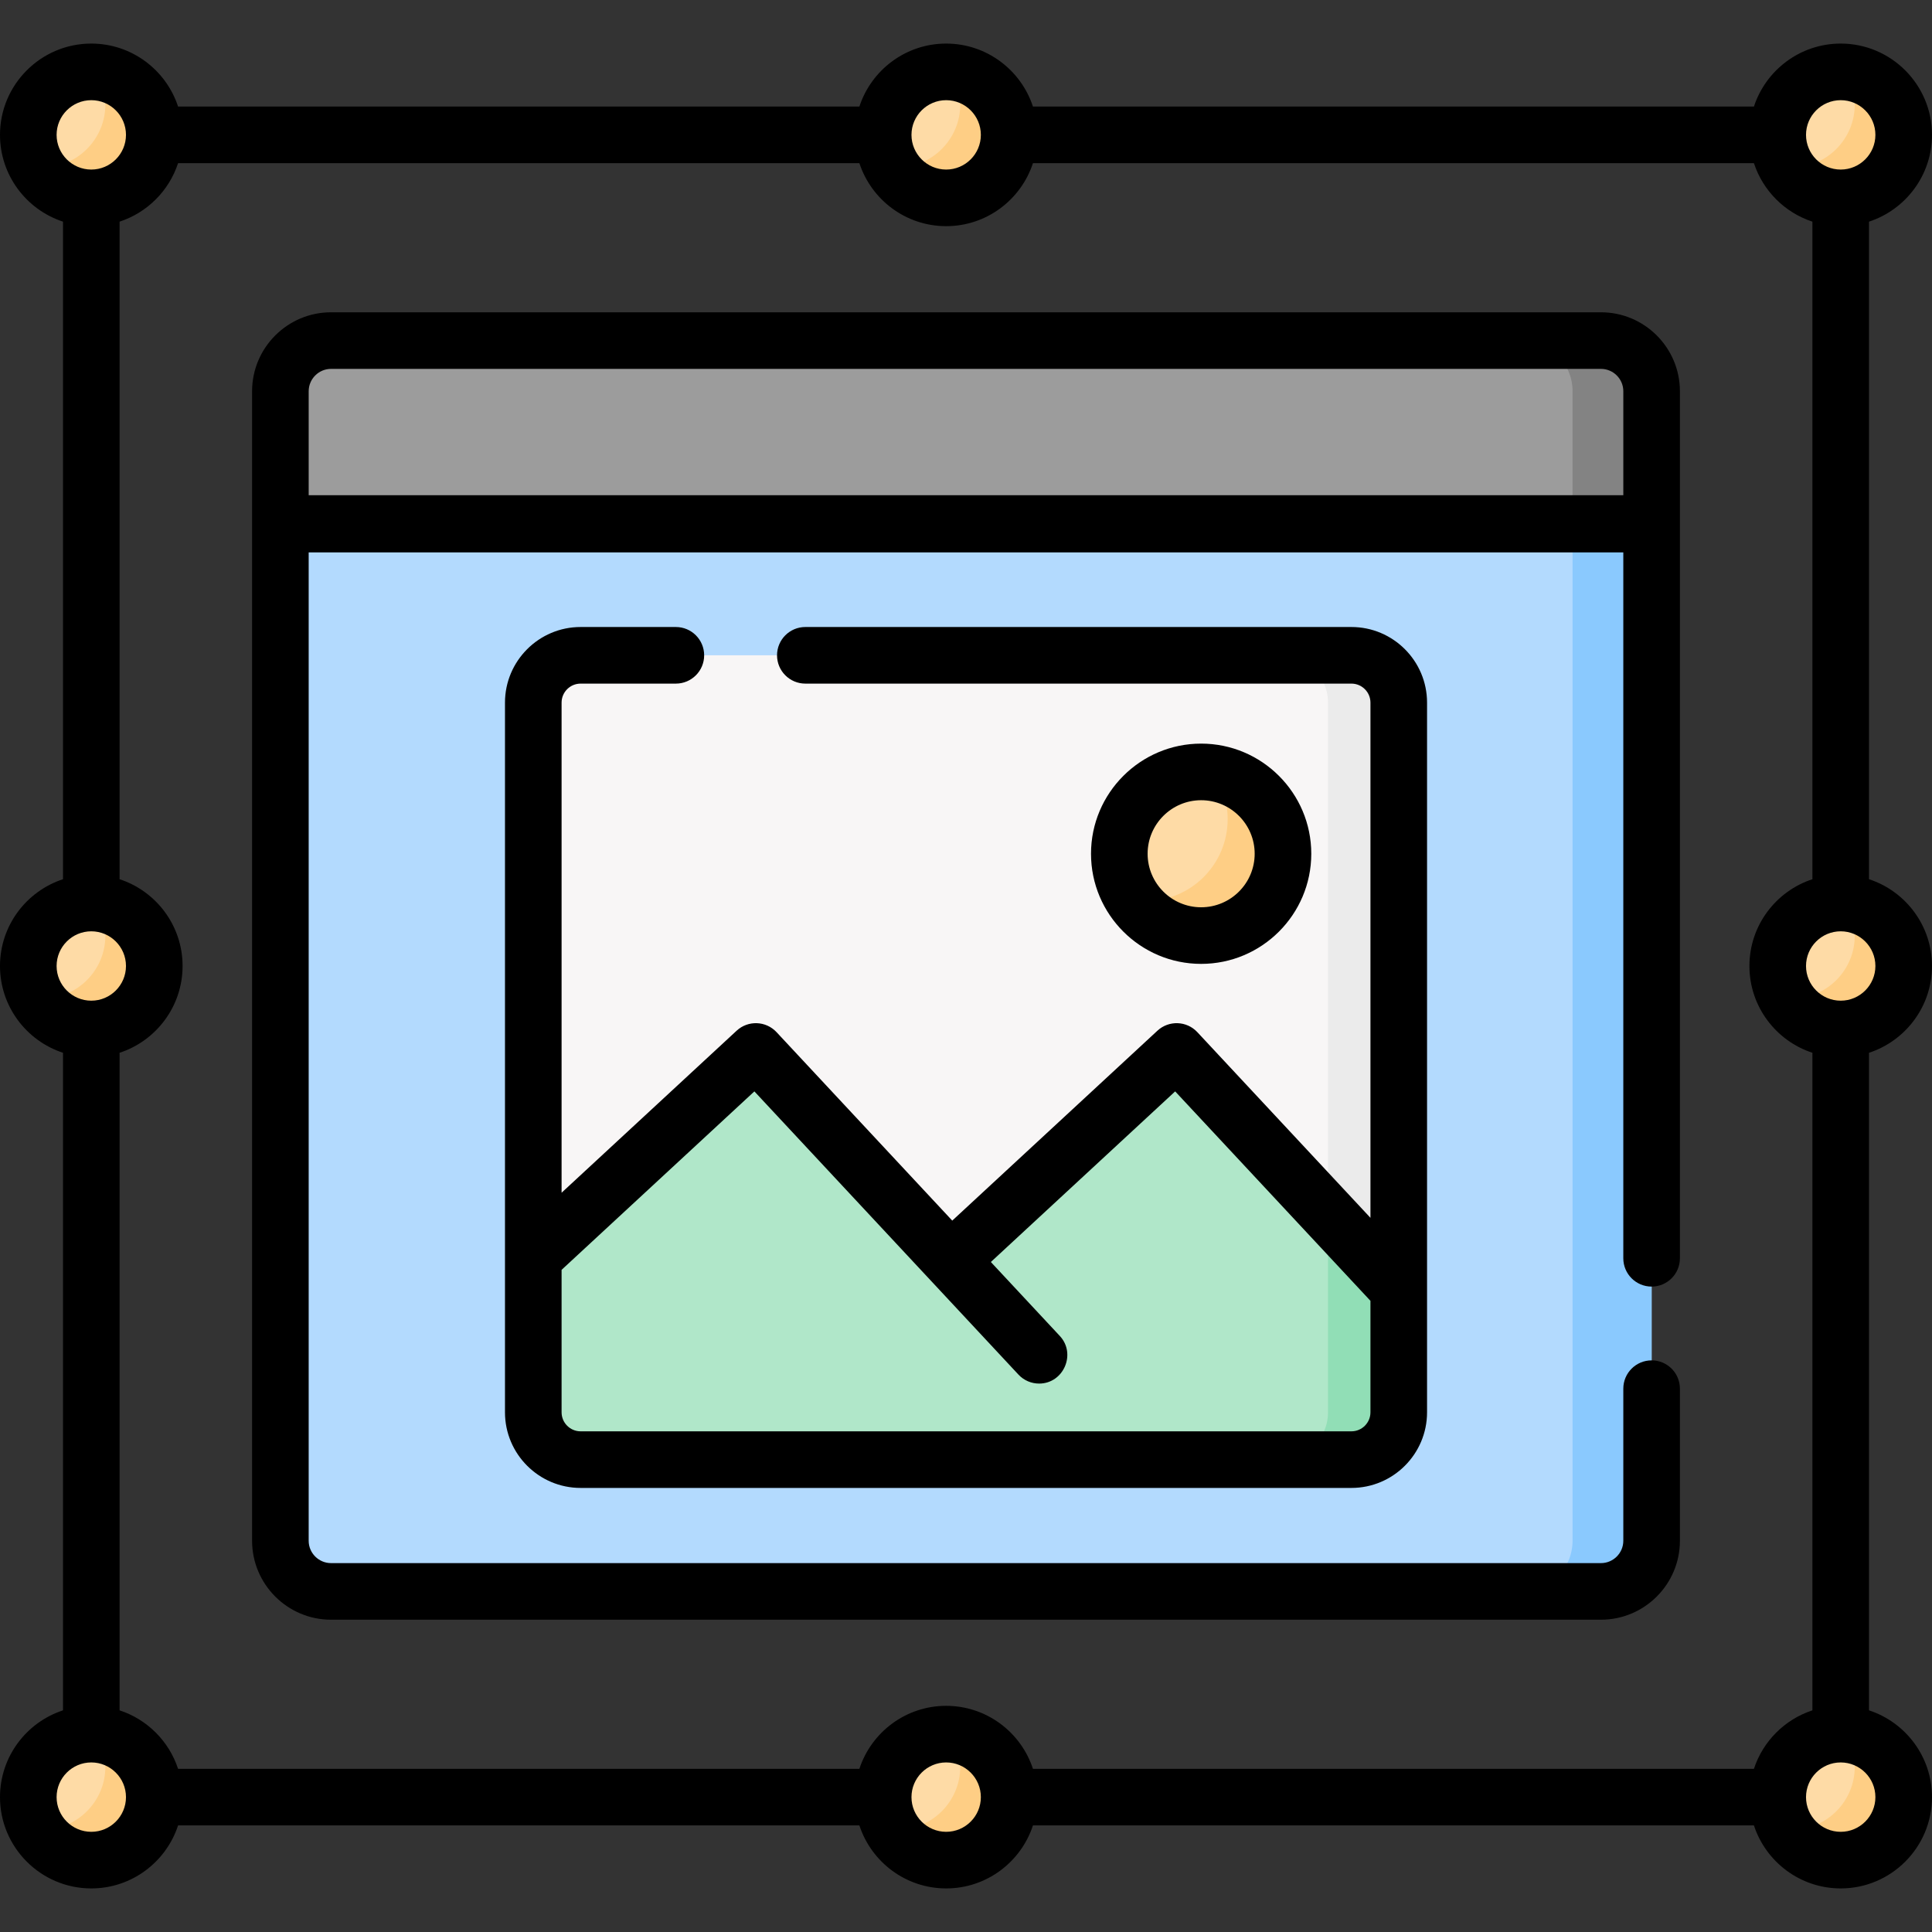 <svg id="Capa_1" enable-background="new 0 0 512.011 512.011" height="512" viewBox="0 0 512.011 512.011" width="512" xmlns="http://www.w3.org/2000/svg"><rect x="0" y="0" width="512.011" height="512.011" fill="#333333" stroke="none"/><g><g><g><circle cx="24.194" cy="35.743" fill="#fedba6" r="16.694"/></g><g><circle cx="24.194" cy="256.005" fill="#fedba6" r="16.694"/></g><g><circle cx="24.194" cy="476.267" fill="#fedba6" r="16.694"/></g><g><circle cx="250.749" cy="35.743" fill="#fedba6" r="16.694"/></g><g><circle cx="250.749" cy="476.267" fill="#fedba6" r="16.694"/></g><g><circle cx="487.817" cy="35.743" fill="#fedba6" r="16.694"/></g><g><circle cx="487.817" cy="256.005" fill="#fedba6" r="16.694"/></g><g><circle cx="487.817" cy="476.267" fill="#fedba6" r="16.694"/></g></g><g><g><path d="m40.886 35.745c0 9.22-7.47 16.69-16.69 16.69-6.08 0-11.41-3.25-14.33-8.12.45.04.91.06 1.37.06 9.22 0 16.69-7.48 16.69-16.7 0-3.14-.87-6.07-2.37-8.57 8.58.69 15.33 7.88 15.33 16.64z" fill="#fece85"/></g><g><path d="m40.886 256.005c0 9.22-7.47 16.69-16.69 16.69-6.08 0-11.41-3.25-14.33-8.12.45.04.91.06 1.37.06 9.22 0 16.69-7.47 16.69-16.69 0-3.13-.86-6.06-2.37-8.57 8.58.69 15.33 7.87 15.33 16.63z" fill="#fece85"/></g><g><path d="m40.886 476.265c0 9.22-7.47 16.7-16.69 16.7-6.09 0-11.42-3.26-14.33-8.13.45.04.91.06 1.37.06 9.22 0 16.69-7.47 16.69-16.69 0-3.13-.86-6.06-2.37-8.57 8.58.69 15.33 7.87 15.33 16.63z" fill="#fece85"/></g><g><path d="m267.445 35.745c0 9.22-7.48 16.69-16.7 16.69-6.08 0-11.41-3.25-14.32-8.12.45.04.9.06 1.36.06 9.22 0 16.7-7.48 16.7-16.7 0-3.14-.87-6.07-2.37-8.57 8.58.69 15.33 7.88 15.33 16.64z" fill="#fece85"/></g><g><path d="m267.445 476.265c0 9.22-7.48 16.7-16.7 16.7-6.09 0-11.41-3.26-14.32-8.13.45.04.9.06 1.36.06 9.22 0 16.7-7.47 16.7-16.69 0-3.13-.86-6.06-2.37-8.57 8.58.69 15.33 7.87 15.33 16.63z" fill="#fece85"/></g><g><path d="m504.516 35.745c0 9.22-7.48 16.69-16.7 16.69-6.08 0-11.41-3.25-14.32-8.12.45.04.9.06 1.36.06 9.22 0 16.69-7.48 16.69-16.7 0-3.14-.87-6.07-2.37-8.57 8.579.69 15.34 7.88 15.34 16.64z" fill="#fece85"/></g><g><path d="m504.516 256.005c0 9.22-7.48 16.69-16.7 16.69-6.08 0-11.41-3.25-14.32-8.12.45.04.9.06 1.36.06 9.22 0 16.69-7.47 16.69-16.69 0-3.13-.86-6.06-2.37-8.57 8.579.69 15.34 7.87 15.34 16.63z" fill="#fece85"/></g><g><path d="m504.516 476.265c0 9.22-7.48 16.7-16.7 16.7-6.09 0-11.41-3.26-14.32-8.13.45.04.9.06 1.36.06 9.22 0 16.69-7.47 16.69-16.69 0-3.13-.86-6.06-2.37-8.57 8.579.69 15.34 7.87 15.34 16.63z" fill="#fece85"/></g></g><g><path d="m437.704 138.891h-363.397v-35.203c0-7.415 6.011-13.427 13.427-13.427h336.544c7.415 0 13.427 6.011 13.427 13.427v35.203z" fill="#9c9c9c"/></g><g><path d="m437.705 103.685v35.21h-20.95v-35.21c0-7.41-6.01-13.42-13.43-13.42h20.95c7.42 0 13.43 6.01 13.43 13.42z" fill="#838383"/></g><g><path d="m424.278 421.749h-336.545c-7.415 0-13.427-6.011-13.427-13.427v-269.578h363.398v269.578c0 7.416-6.011 13.427-13.426 13.427z" fill="#b3dafe"/></g><g><path d="m437.705 138.745v269.58c0 7.41-6.01 13.42-13.43 13.42h-20.95c7.42 0 13.43-6.01 13.43-13.42v-269.58z" fill="#8ac9fe"/></g><g><g><path d="m358.148 386.827h-204.278c-6.928 0-12.545-5.617-12.545-12.545v-188.07c0-6.928 5.617-12.545 12.545-12.545h204.277c6.928 0 12.545 5.617 12.545 12.545v188.07c.001 6.928-5.616 12.545-12.544 12.545z" fill="#f8f6f6"/></g><g><path d="m370.691 186.21v188.074c0 6.927-5.615 12.541-12.542 12.541h-18.746c6.927 0 12.542-5.615 12.542-12.541v-188.074c0-6.927-5.615-12.541-12.542-12.541h18.746c6.928 0 12.542 5.614 12.542 12.541z" fill="#ebebeb"/></g><g><g><path d="m370.691 341.787v32.497c0 6.927-5.615 12.541-12.542 12.541h-204.279c-6.927 0-12.541-5.615-12.541-12.541v-41.027l58.986-54.599 51.656 55.405 59.857-55.405z" fill="#b0e7c9"/></g></g><g><g><path d="m370.691 341.787v32.497c0 6.927-5.615 12.541-12.542 12.541h-18.746c6.927 0 12.542-5.615 12.542-12.541v-52.603z" fill="#91deb6"/></g></g><g><circle cx="318.323" cy="226.257" fill="#fedba6" r="21.686"/></g><g><path d="m340.013 226.252c0 11.979-9.711 21.69-21.69 21.69-7.424 0-13.976-3.731-17.884-9.411 1.05.159 2.137.244 3.234.244 11.97 0 21.68-9.711 21.68-21.69 0-4.555-1.406-8.783-3.815-12.27 10.461 1.547 18.475 10.564 18.475 21.437z" fill="#fece85"/></g><g><path d="m512.011 256.005c0-10.723-7.014-19.833-16.694-22.998v-174.266c9.679-3.165 16.694-12.275 16.694-22.998 0-13.34-10.854-24.194-24.194-24.194-10.723 0-19.833 7.014-22.998 16.694h-191.072c-3.165-9.679-12.275-16.694-22.998-16.694s-19.833 7.014-22.998 16.694h-180.559c-3.165-9.679-12.275-16.694-22.998-16.694-13.34 0-24.194 10.854-24.194 24.194 0 10.723 7.014 19.833 16.694 22.998v174.266c-9.68 3.165-16.694 12.276-16.694 22.998s7.014 19.833 16.694 22.998v174.267c-9.68 3.164-16.694 12.275-16.694 22.998 0 13.34 10.854 24.194 24.194 24.194 10.723 0 19.833-7.014 22.998-16.694h180.56c3.165 9.679 12.275 16.694 22.998 16.694s19.833-7.014 22.998-16.694h191.072c3.165 9.679 12.275 16.694 22.998 16.694 13.34 0 24.194-10.854 24.194-24.194 0-10.723-7.014-19.833-16.694-22.998v-174.267c9.678-3.164 16.693-12.275 16.693-22.998zm-24.194-229.456c5.069 0 9.194 4.125 9.194 9.194s-4.125 9.194-9.194 9.194-9.194-4.125-9.194-9.194 4.125-9.194 9.194-9.194zm-237.068 0c5.069 0 9.194 4.125 9.194 9.194s-4.125 9.194-9.194 9.194-9.193-4.125-9.193-9.194 4.124-9.194 9.193-9.194zm-235.749 9.194c0-5.069 4.125-9.194 9.194-9.194s9.194 4.125 9.194 9.194-4.125 9.194-9.194 9.194-9.194-4.124-9.194-9.194zm0 220.262c0-5.069 4.125-9.194 9.194-9.194s9.194 4.125 9.194 9.194-4.125 9.194-9.194 9.194-9.194-4.124-9.194-9.194zm9.194 229.456c-5.069 0-9.194-4.125-9.194-9.194s4.125-9.194 9.194-9.194 9.194 4.125 9.194 9.194-4.125 9.194-9.194 9.194zm226.555 0c-5.069 0-9.193-4.125-9.193-9.194s4.124-9.194 9.193-9.194 9.194 4.125 9.194 9.194-4.125 9.194-9.194 9.194zm214.07-16.693h-191.072c-3.165-9.679-12.275-16.694-22.998-16.694s-19.833 7.014-22.998 16.694h-180.559c-2.392-7.316-8.182-13.106-15.498-15.498v-174.267c9.679-3.165 16.694-12.275 16.694-22.998s-7.014-19.833-16.694-22.998v-174.266c7.316-2.392 13.106-8.181 15.498-15.498h180.56c3.165 9.679 12.275 16.694 22.998 16.694s19.833-7.014 22.998-16.694h191.072c2.392 7.316 8.182 13.106 15.498 15.498v174.266c-9.679 3.165-16.694 12.275-16.694 22.998s7.014 19.833 16.694 22.998v174.267c-7.318 2.392-13.107 8.181-15.499 15.498zm32.192 7.5c0 5.069-4.125 9.194-9.194 9.194s-9.194-4.125-9.194-9.194 4.125-9.194 9.194-9.194 9.194 4.124 9.194 9.194zm-9.194-211.069c-5.069 0-9.194-4.125-9.194-9.194s4.125-9.194 9.194-9.194 9.194 4.125 9.194 9.194-4.125 9.194-9.194 9.194z"/><path d="m424.278 82.762h-336.545c-11.539 0-20.927 9.388-20.927 20.927v304.634c0 11.539 9.388 20.927 20.927 20.927h336.544c11.539 0 20.927-9.388 20.927-20.927v-40.304c0-4.142-3.358-7.5-7.5-7.5s-7.5 3.358-7.5 7.5v40.304c0 3.268-2.659 5.927-5.927 5.927h-336.544c-3.268 0-5.927-2.659-5.927-5.927v-261.932h348.398v187.076c0 4.142 3.358 7.5 7.5 7.5s7.5-3.358 7.5-7.5v-229.779c.001-11.539-9.387-20.926-20.926-20.926zm5.927 48.482h-348.398v-27.556c0-3.268 2.659-5.927 5.927-5.927h336.544c3.268 0 5.927 2.659 5.927 5.927z"/><path d="m347.509 226.257c0-16.093-13.093-29.186-29.186-29.186s-29.186 13.093-29.186 29.186 13.093 29.186 29.186 29.186 29.186-13.093 29.186-29.186zm-43.372 0c0-7.822 6.364-14.186 14.186-14.186s14.186 6.364 14.186 14.186-6.364 14.186-14.186 14.186-14.186-6.364-14.186-14.186z"/><path d="m153.87 181.168h25.244c4.142 0 7.5-3.358 7.5-7.5s-3.358-7.5-7.5-7.5h-25.244c-11.051 0-20.041 8.991-20.041 20.042v188.074c0 11.051 8.99 20.042 20.041 20.042h204.28c11.051 0 20.042-8.991 20.042-20.042v-188.074c0-11.051-8.991-20.042-20.042-20.042h-144.723c-4.142 0-7.5 3.358-7.5 7.5s3.358 7.5 7.5 7.5h144.723c2.78 0 5.042 2.262 5.042 5.042v136.535l-45.878-49.203c-2.818-3.022-7.548-3.195-10.58-.389l-54.371 50.327-46.564-49.938c-2.818-3.021-7.547-3.195-10.58-.389l-46.389 42.938v-129.881c-.001-2.78 2.26-5.042 5.04-5.042zm46.053 108.069 69.978 75.049c1.475 1.582 3.474 2.383 5.479 2.385 6.495.007 9.899-7.888 5.492-12.615l-18.281-19.605 48.847-45.214 51.753 55.503v29.544c0 2.78-2.262 5.042-5.042 5.042h-204.279c-2.78 0-5.041-2.262-5.041-5.042v-37.753z"/></g></g></g></svg>